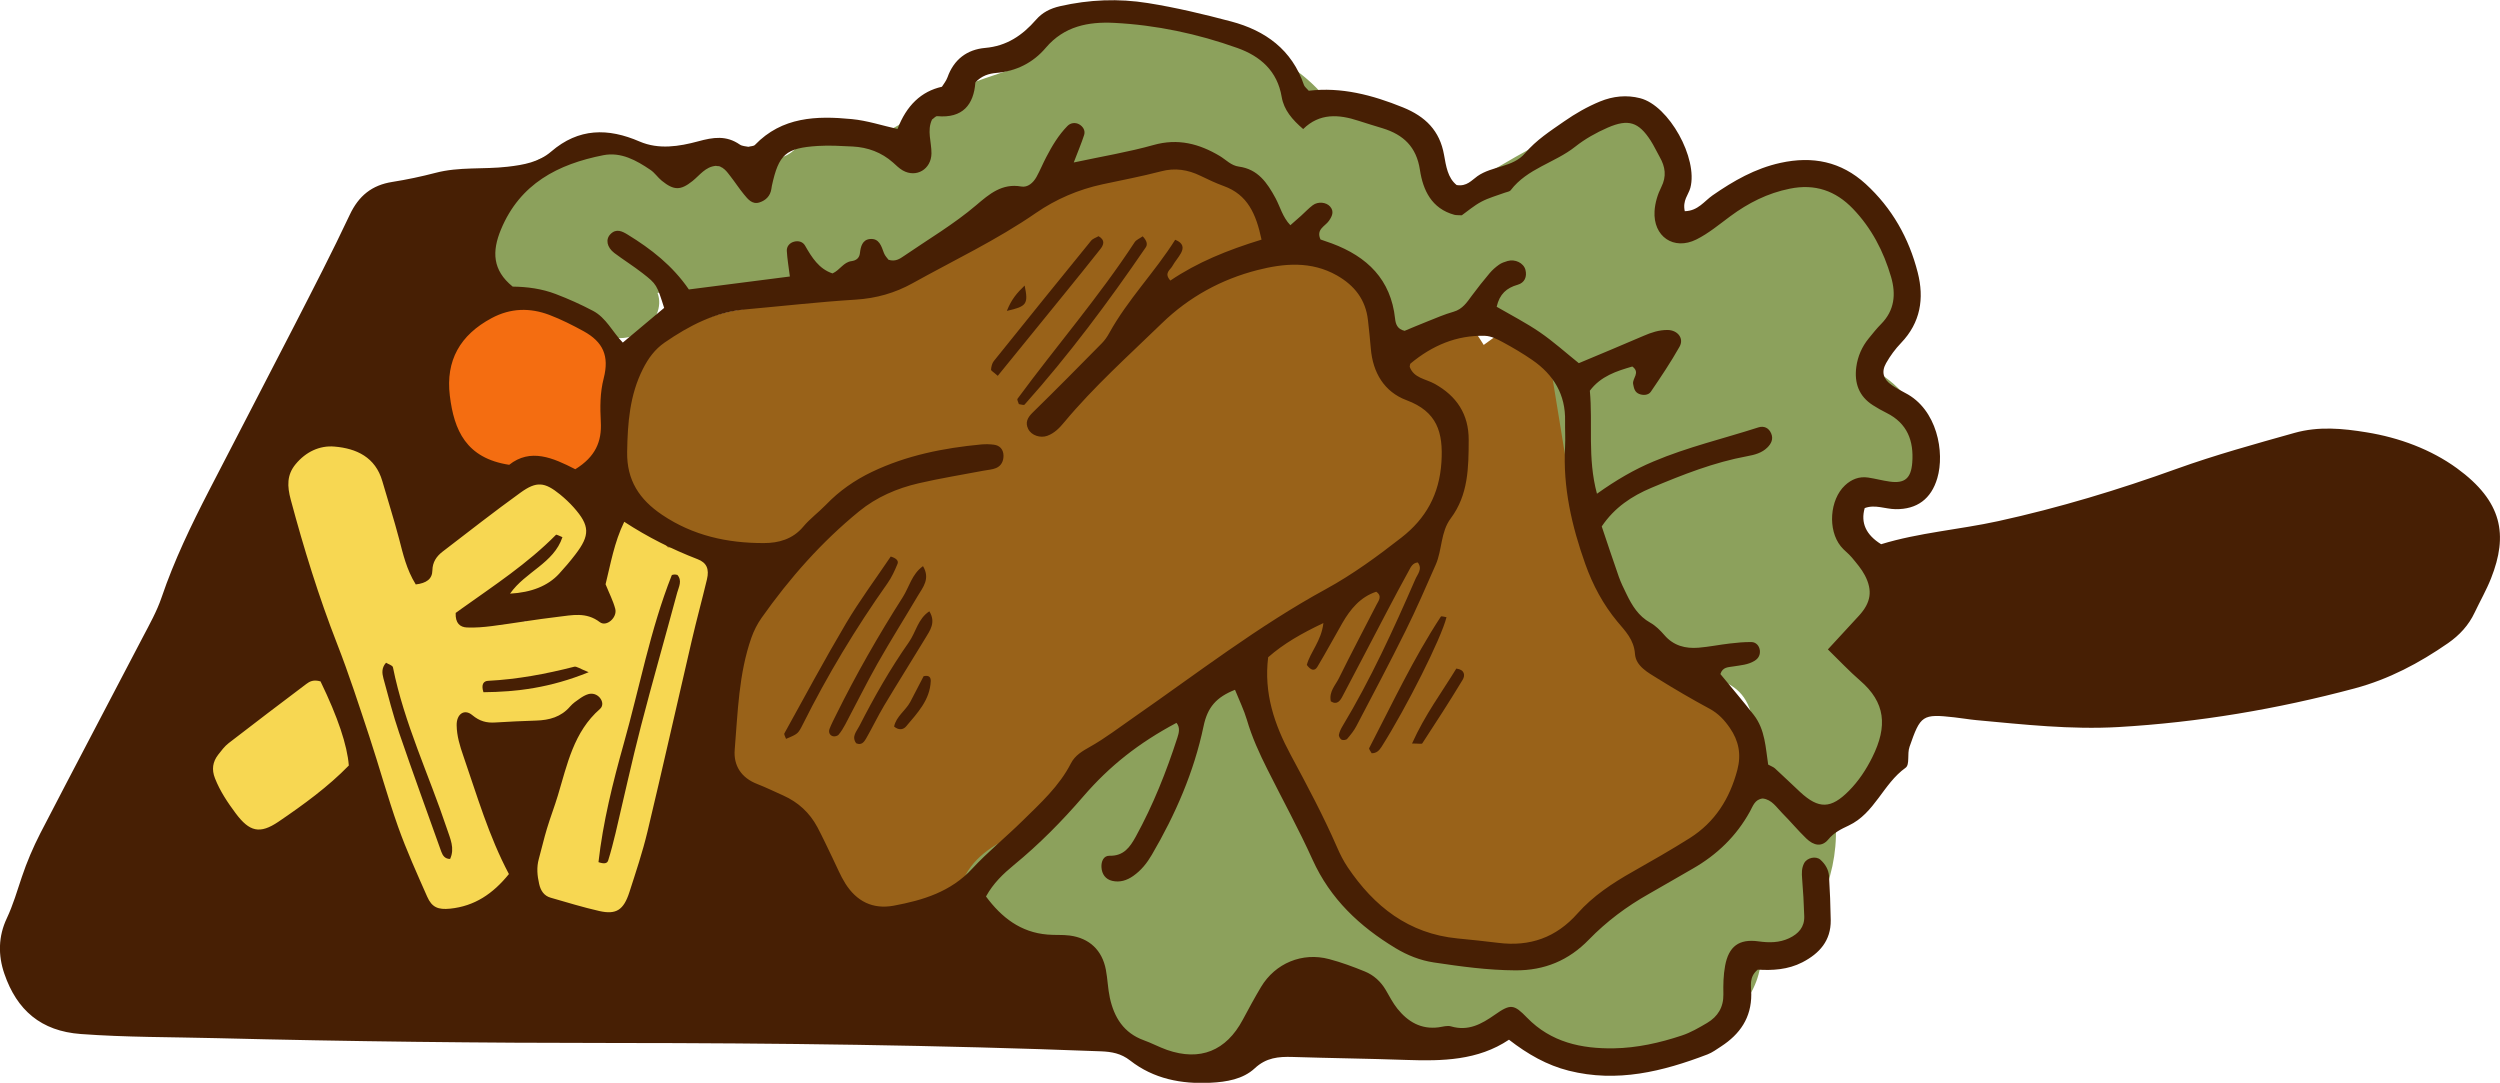<svg width="157" height="68" viewBox="0 0 157 68" fill="none" xmlns="http://www.w3.org/2000/svg">
<g clip-path="url(#clip0_127_4877)">
<path d="M102.793 57.874C98.001 60.066 92.234 60.728 87.978 58.326C86.851 58.831 85.26 58.532 84.715 57.029C83.163 52.73 80.973 48.754 78.268 45.077C76.189 46.37 74.2 47.801 72.323 49.376C71.804 50.248 71.308 51.093 70.82 51.84C66.453 58.487 57.888 63.411 51.701 55.96C51.106 55.244 50.525 54.466 49.966 53.643C48.124 53.491 46.345 53.066 45.245 51.339C43.699 48.915 44.83 45.873 45.621 43.395C45.693 43.185 45.764 42.975 45.836 42.76C45.715 40.891 45.97 39.052 46.712 37.348C43.14 36.655 39.966 34.566 38.759 30.764C36.917 24.941 40.833 20.396 46.439 19.448C49.64 18.902 52.425 18.576 55.295 16.89C58.098 15.244 60.615 13.137 63.574 11.759C65.371 10.923 67.289 10.306 69.243 10.14C69.363 9.161 70.065 8.271 71.375 8.239C76.149 8.127 80.713 10.131 83.776 13.812C84.066 14.161 84.263 14.591 84.348 15.034C84.379 15.051 84.41 15.069 84.442 15.087C86.65 16.156 88.774 16.903 90.638 18.572C91.657 19.484 92.484 20.526 93.177 21.662C93.391 21.506 93.602 21.354 93.812 21.201C94.54 20.678 95.966 20.839 96.521 21.55C99.561 25.433 99.932 29.941 100.522 34.674C100.607 35.349 100.732 36.114 100.906 36.91C100.938 36.928 100.964 36.941 100.996 36.959C105.162 39.491 109.422 42.644 110.021 47.859C110.598 52.9 106.995 55.955 102.793 57.874Z" fill="#996219"/>
<path d="M44.879 35.237C43.935 34.257 43.019 34.315 41.946 34.378C41.106 33.354 40.015 32.584 38.714 32.249C38.625 31.618 38.513 30.992 38.383 30.375C38.379 30.308 38.374 30.241 38.374 30.174C38.339 27.745 38.741 25.312 38.339 22.963C38.732 21.894 38.566 20.705 37.476 20.07C37.4 20.025 37.315 19.989 37.239 19.944C35.737 17.475 33.001 16.245 30.122 16.8C26.765 17.448 24.467 20.083 22.956 22.995C22.558 23.764 22.169 24.542 21.785 25.32C20.475 25.267 19.035 26.314 19.322 27.964C19.317 27.964 19.317 27.968 19.317 27.968C19.29 27.951 19.268 27.933 19.241 27.915C17.663 26.783 15.365 28.662 15.96 30.437C16.434 31.873 16.925 33.304 17.426 34.731C15.763 38.497 14.14 42.286 12.446 46.012C11.708 47.635 10.452 49.536 11.346 51.343C12.097 52.877 13.975 53.24 15.441 53.714C20.064 55.208 24.681 56.706 29.304 58.2C30.408 58.558 31.477 57.869 31.941 56.903C32.075 56.876 32.21 56.845 32.344 56.805C32.473 56.764 32.603 56.72 32.724 56.675C34.203 57.525 35.902 58.03 37.547 58.468C37.784 58.531 38.035 58.549 38.285 58.527C39.358 59.775 41.714 59.837 42.103 57.798L44.539 45.113C44.914 43.145 45.348 41.177 45.674 39.195C45.907 37.777 45.943 36.342 44.879 35.237ZM27.23 29.212C26.894 29.198 26.564 29.252 26.264 29.368C25.897 29.145 25.464 29.055 25.026 29.078C25.602 27.713 26.259 25.924 27.154 24.386C27.261 24.712 27.373 25.03 27.484 25.329C27.516 25.41 27.547 25.491 27.578 25.571C27.61 26.479 27.824 27.383 28.209 28.219C27.779 28.438 27.426 28.778 27.23 29.212ZM32.978 39.142C32.889 38.766 32.804 38.386 32.724 38.01C32.822 38.072 32.92 38.131 33.019 38.18C33.005 38.497 32.992 38.819 32.978 39.142Z" fill="#F7D752"/>
<path d="M120.964 30.057C120.83 30.979 119.685 31.744 118.809 31.699C118.049 31.659 117.298 31.56 116.569 31.39C115.653 32.835 118.174 34.816 118.411 36.391C118.545 37.281 118.358 38.18 117.942 38.927C119.126 41.038 119.484 43.556 118.818 45.958C118.304 47.832 116.945 49.845 115.166 50.735C115.443 52.301 115.277 54.018 114.75 55.579C114.714 56.948 114.446 58.254 113.516 59.148C112.747 59.891 111.889 60.173 111.022 60.159C110.879 60.226 110.74 60.294 110.588 60.347C110.485 61.51 109.953 62.651 109.059 63.532C108.652 64.189 108.053 64.695 107.329 65.053C104.835 66.283 101.437 66.426 98.715 66.412C97.709 66.403 97.056 65.853 96.752 65.138C92.13 65.29 86.895 65.156 83.654 61.622C83.484 61.439 83.328 61.246 83.167 61.054C83.055 61.049 82.943 61.036 82.823 61.014C80.856 60.633 80.257 63.505 79.166 64.646C78.079 65.777 76.533 66.502 74.963 66.573C71.892 66.716 69.197 64.587 68.562 61.577C68.535 61.407 68.513 61.233 68.49 61.063C67.941 61.058 67.306 60.973 67.131 60.942C65.893 60.714 64.744 60.088 64.029 59.019C63.886 58.809 63.77 58.581 63.68 58.352C62.133 59.471 59.456 57.485 60.475 55.262C61.221 53.638 62.652 52.945 64.172 52.184C65.799 51.366 66.944 50.172 68.106 48.789C70.542 45.896 73.023 43.292 77.015 43.006C77.753 42.953 78.607 43.462 78.947 44.115C81.204 48.472 83.176 53.258 85.938 57.319C88.196 60.638 92.268 60.839 96.082 60.709C96.31 60.464 96.605 60.262 96.971 60.119C97.602 59.882 98.196 59.596 98.764 59.269C100.436 57.444 102.251 55.789 104.24 54.3C105.362 53.464 106.529 52.717 107.727 51.992C108.621 51.451 110.213 50.789 110.213 49.586C110.213 49.55 110.217 49.514 110.221 49.478C110.141 49.255 110.101 49.009 110.114 48.745C110.19 47.385 110.351 45.788 109.864 44.478C109.35 43.087 108.268 42.787 106.989 42.304C104.481 41.365 102.555 39.938 101.088 37.67C99.318 34.933 98.786 31.627 98.268 28.47C97.959 26.591 97.651 24.708 97.347 22.829C97.226 22.7 97.114 22.552 97.016 22.382C95.469 19.712 92.031 19.059 89.519 20.754C88.616 21.362 86.913 21.018 86.461 19.949C85.871 18.544 85.187 16.805 84.092 15.65C83.636 15.901 83.104 15.982 82.541 15.767C81.325 15.306 80.364 14.747 79.483 13.776C79.242 13.508 79.076 13.213 78.974 12.918C78.795 12.797 78.62 12.645 78.455 12.444C78.053 11.947 77.798 11.468 77.659 11.008C76.859 10.748 76.144 10.203 75.715 9.491C73.841 9.026 71.713 9.554 69.827 10.136C66.939 11.026 64.114 12.117 61.347 13.32C58.544 15.252 55.66 17.301 52.567 18.446C48.781 19.851 44.985 17.695 41.293 18.397C41.959 20.172 39.366 22.239 37.488 20.687C36.268 19.685 35.021 19.426 33.514 19.269C32.486 19.166 31.418 18.942 30.698 18.128C29.03 16.25 30.072 13.526 31.502 11.853C34.118 8.794 38.239 8.615 41.239 10.623C42.723 9.782 44.645 10.118 46.313 10.883C46.702 10.596 47.14 10.355 47.614 10.18C48.168 9.979 48.928 10.015 49.442 9.733C50.077 9.389 50.417 8.709 51.051 8.337C52.24 7.631 53.635 7.778 54.829 8.369C54.95 8.431 55.07 8.498 55.187 8.575C55.665 8.288 56.148 8.011 56.635 7.743C57.225 7.421 57.802 7.385 58.302 7.537C58.347 7.34 58.41 7.148 58.517 6.973C58.924 6.325 59.527 5.949 60.18 5.614C61.271 5.05 62.482 4.723 63.645 4.312C63.716 4.146 63.797 3.985 63.899 3.82C64.986 2.076 67.453 1.141 69.376 0.805C72.474 0.26 75.518 1.105 77.86 2.943C78.088 2.934 78.321 2.957 78.544 3.024C80.525 3.619 82.121 4.759 83.399 6.329C83.462 6.334 83.52 6.329 83.582 6.334C87.078 6.665 90.024 8.95 91.258 12.189C94.687 10.122 98.259 7.805 102.103 6.978C103.172 6.75 104.66 7.3 104.853 8.543C105.188 10.713 105.21 12.779 104.875 14.904C106.158 14.022 107.535 13.284 108.983 12.725C109.403 12.385 109.864 12.095 110.347 11.876C112.573 10.851 115.17 11.169 117.057 12.743C120.526 15.642 120.114 20.114 117.727 23.272C118.009 23.429 118.282 23.603 118.532 23.796C120.53 25.307 121.321 27.624 120.964 30.057Z" fill="#8CA15C"/>
<path d="M38.217 21.944C37.743 20.861 36.916 20.221 35.919 19.814C35.588 19.573 35.173 19.416 34.667 19.39C34.489 19.381 34.314 19.372 34.136 19.363C34.069 19.363 34.01 19.372 33.948 19.372C32.316 19.309 30.439 19.112 28.954 19.613C28.583 19.738 28.266 19.917 27.989 20.132C25.347 21.259 25.168 25.911 26.326 28.156C27.229 29.905 29.026 30.822 30.966 30.464C31.896 30.294 32.616 29.927 33.224 29.333C33.268 29.333 33.309 29.324 33.353 29.324C33.867 29.301 34.292 29.136 34.623 28.885C34.726 28.975 34.842 29.06 34.962 29.145C35.401 29.543 35.968 29.753 36.67 29.659C37.712 29.516 38.669 28.577 38.61 27.463C38.512 25.687 38.95 23.616 38.217 21.939V21.944Z" fill="#F46D11"/>
<path d="M105.815 13.262C106.628 13.244 107.026 12.636 107.549 12.269C108.864 11.357 110.223 10.578 111.81 10.229C113.826 9.787 115.618 10.14 117.161 11.549C118.819 13.065 119.883 14.953 120.433 17.113C120.849 18.746 120.612 20.258 119.387 21.537C119.025 21.913 118.707 22.346 118.448 22.803C118.131 23.362 118.274 23.818 118.792 24.176C119.065 24.364 119.356 24.525 119.646 24.677C121.658 25.705 122.141 28.412 121.662 30.031C121.278 31.337 120.384 31.994 119.038 31.976C118.39 31.967 117.746 31.663 117.103 31.909C116.84 32.834 117.185 33.59 118.135 34.177C120.514 33.448 123.03 33.264 125.485 32.728C129.302 31.891 133.031 30.764 136.701 29.44C139.128 28.568 141.614 27.884 144.095 27.186C145.61 26.761 147.121 26.904 148.619 27.15C150.666 27.481 152.66 28.219 154.292 29.404C157.162 31.493 157.515 33.596 156.438 36.319C156.147 37.057 155.749 37.751 155.409 38.466C155.034 39.267 154.457 39.889 153.737 40.39C151.931 41.642 150.018 42.657 147.877 43.23C143.008 44.532 138.064 45.368 133.031 45.659C130.044 45.829 127.085 45.498 124.121 45.225C123.661 45.184 123.205 45.099 122.744 45.05C120.719 44.822 120.607 44.916 119.919 46.898C119.758 47.354 119.95 48.016 119.669 48.217C118.26 49.223 117.733 51.075 116.097 51.844C115.627 52.064 115.176 52.283 114.809 52.726C114.416 53.195 113.915 53.124 113.428 52.65C112.905 52.144 112.44 51.581 111.926 51.066C111.559 50.699 111.278 50.212 110.697 50.145C110.2 50.199 110.084 50.623 109.901 50.954C109.047 52.507 107.827 53.683 106.298 54.555C105.377 55.078 104.469 55.62 103.548 56.138C102.158 56.921 100.893 57.865 99.78 59.01C98.524 60.307 96.999 60.951 95.166 60.938C93.436 60.929 91.738 60.696 90.039 60.441C89.189 60.312 88.385 59.994 87.638 59.542C85.381 58.178 83.543 56.452 82.43 53.991C81.559 52.068 80.539 50.207 79.592 48.315C79.086 47.309 78.621 46.289 78.304 45.202C78.121 44.585 77.83 43.995 77.558 43.319C76.395 43.78 75.832 44.402 75.582 45.614C74.983 48.472 73.816 51.151 72.336 53.678C72.037 54.193 71.67 54.658 71.165 55.011C70.763 55.293 70.329 55.427 69.855 55.32C69.421 55.221 69.194 54.891 69.171 54.457C69.153 54.099 69.301 53.732 69.681 53.741C70.57 53.763 70.959 53.204 71.326 52.542C72.412 50.565 73.244 48.477 73.937 46.334C74.035 46.03 74.129 45.694 73.883 45.395C71.496 46.665 69.672 48.114 68.04 50.006C66.699 51.563 65.26 53.021 63.668 54.327C63.002 54.877 62.385 55.459 61.92 56.299C62.899 57.619 64.093 58.554 65.791 58.692C66.252 58.733 66.721 58.692 67.177 58.751C68.42 58.916 69.216 59.676 69.448 60.897C69.56 61.483 69.573 62.083 69.699 62.664C69.967 63.894 70.57 64.869 71.826 65.326C72.323 65.504 72.792 65.759 73.288 65.934C75.363 66.658 77.003 65.996 78.045 64.042C78.416 63.349 78.791 62.655 79.194 61.98C80.088 60.49 81.782 59.784 83.467 60.231C84.232 60.432 84.978 60.71 85.712 61.009C86.27 61.237 86.713 61.64 87.026 62.172C87.258 62.57 87.473 62.991 87.759 63.349C88.416 64.167 89.243 64.659 90.343 64.516C90.607 64.48 90.893 64.386 91.13 64.458C92.207 64.771 93.03 64.319 93.879 63.724C94.867 63.031 95.073 63.058 95.9 63.912C97.406 65.46 99.319 65.867 101.344 65.835C102.797 65.813 104.232 65.491 105.618 65.03C106.177 64.847 106.7 64.538 107.21 64.239C107.88 63.84 108.242 63.255 108.229 62.436C108.215 61.841 108.229 61.237 108.336 60.656C108.56 59.439 109.203 58.947 110.428 59.117C111.112 59.211 111.738 59.211 112.36 58.92C112.945 58.643 113.33 58.218 113.307 57.543C113.285 56.751 113.236 55.959 113.173 55.172C113.146 54.837 113.137 54.524 113.298 54.211C113.477 53.866 114.036 53.736 114.322 53.991C114.63 54.269 114.836 54.613 114.863 55.02C114.917 55.942 114.957 56.867 114.97 57.793C114.984 59.072 114.268 59.873 113.191 60.432C112.279 60.902 111.296 60.951 110.384 60.893C109.811 61.371 109.981 61.94 109.981 62.441C109.986 63.917 109.27 64.945 108.086 65.715C107.809 65.894 107.536 66.099 107.232 66.216C104.416 67.293 101.555 68.005 98.519 67.24C97.151 66.895 95.949 66.211 94.764 65.294C92.802 66.605 90.571 66.641 88.313 66.564C85.935 66.48 83.552 66.453 81.17 66.377C80.293 66.35 79.52 66.417 78.8 67.088C78.058 67.777 77.026 67.947 76.02 67.996C74.187 68.09 72.443 67.75 70.973 66.6C70.4 66.153 69.815 66.05 69.14 66.023C58.956 65.63 48.773 65.504 38.585 65.5C30.252 65.5 21.919 65.406 13.586 65.196C10.748 65.124 7.909 65.147 5.07 64.936C2.576 64.753 1.056 63.438 0.274 61.152C-0.129 59.985 -0.106 58.795 0.426 57.672C0.823 56.827 1.078 55.946 1.373 55.069C1.686 54.135 2.08 53.213 2.531 52.332C4.659 48.221 6.823 44.129 8.964 40.023C9.393 39.204 9.854 38.386 10.149 37.514C10.94 35.188 12.004 32.987 13.126 30.809C14.914 27.338 16.724 23.881 18.504 20.41C19.68 18.115 20.869 15.82 21.964 13.49C22.527 12.296 23.354 11.625 24.642 11.424C25.549 11.281 26.457 11.088 27.346 10.856C28.835 10.462 30.368 10.646 31.875 10.471C32.894 10.355 33.846 10.18 34.615 9.518C36.341 8.033 38.187 8.029 40.167 8.888C41.374 9.407 42.653 9.196 43.833 8.879C44.794 8.615 45.612 8.49 46.462 9.08C46.614 9.183 46.837 9.183 46.998 9.219C47.163 9.174 47.329 9.183 47.409 9.102C49.112 7.331 51.281 7.264 53.493 7.479C54.464 7.573 55.407 7.886 56.364 8.1C56.927 6.621 57.857 5.737 59.153 5.448C59.247 5.296 59.417 5.09 59.502 4.858C59.9 3.731 60.736 3.109 61.862 3.01C63.225 2.894 64.209 2.219 65.063 1.239C65.461 0.783 65.948 0.533 66.569 0.389C68.407 -0.031 70.253 -0.103 72.09 0.193C73.847 0.474 75.591 0.89 77.312 1.347C79.471 1.919 81.134 3.122 81.889 5.341C81.93 5.453 82.05 5.538 82.189 5.699C84.227 5.453 86.177 5.962 88.108 6.745C89.516 7.318 90.419 8.203 90.687 9.733C90.812 10.426 90.915 11.173 91.478 11.621C92.113 11.728 92.422 11.316 92.784 11.062C93.709 10.413 95.005 10.525 95.779 9.617C96.476 8.794 97.361 8.226 98.229 7.622C98.935 7.13 99.677 6.705 100.477 6.374C101.304 6.034 102.158 5.949 103.003 6.168C104.818 6.633 106.642 9.952 106.155 11.795C106.038 12.233 105.649 12.582 105.806 13.271L105.815 13.262ZM79.225 15.051C78.881 13.428 78.349 12.224 76.851 11.683C76.355 11.504 75.877 11.276 75.398 11.044C74.598 10.655 73.793 10.525 72.904 10.762C71.692 11.079 70.454 11.312 69.229 11.576C67.723 11.902 66.314 12.506 65.063 13.369C62.604 15.069 59.913 16.339 57.316 17.784C56.207 18.401 55.027 18.737 53.735 18.817C51.428 18.96 49.126 19.224 46.819 19.43C44.91 19.6 43.283 20.45 41.741 21.51C41.124 21.935 40.708 22.507 40.373 23.174C39.541 24.82 39.416 26.573 39.385 28.376C39.354 30.165 40.158 31.372 41.58 32.33C43.52 33.64 45.688 34.11 47.968 34.105C48.889 34.105 49.779 33.868 50.44 33.081C50.86 32.576 51.406 32.178 51.866 31.703C52.702 30.831 53.672 30.156 54.754 29.637C56.931 28.595 59.256 28.134 61.634 27.91C61.893 27.888 62.166 27.893 62.425 27.928C62.796 27.978 63.007 28.228 63.02 28.595C63.029 28.944 62.886 29.257 62.55 29.395C62.313 29.494 62.041 29.507 61.782 29.556C60.418 29.816 59.05 30.035 57.7 30.348C56.337 30.661 55.045 31.22 53.958 32.106C51.589 34.038 49.582 36.315 47.821 38.811C47.557 39.187 47.342 39.611 47.19 40.041C46.39 42.317 46.336 44.71 46.14 47.077C46.055 48.078 46.555 48.852 47.557 49.237C48.111 49.452 48.643 49.715 49.188 49.957C50.127 50.377 50.847 51.039 51.33 51.943C51.67 52.583 51.974 53.245 52.291 53.898C52.555 54.43 52.774 54.989 53.091 55.49C53.793 56.599 54.803 57.122 56.131 56.876C57.968 56.532 59.707 56.009 61.053 54.555C62.041 53.49 63.176 52.569 64.213 51.549C65.34 50.44 66.52 49.376 67.258 47.931C67.513 47.434 67.978 47.166 68.438 46.907C69.421 46.356 70.307 45.667 71.232 45.028C75.193 42.277 79.015 39.316 83.266 36.995C84.952 36.073 86.503 34.937 88.014 33.757C89.547 32.562 90.392 31.046 90.522 29.024C90.642 27.146 90.249 25.849 88.331 25.133C86.932 24.61 86.212 23.402 86.087 21.886C86.038 21.291 85.975 20.7 85.908 20.11C85.765 18.822 85.072 17.932 83.959 17.297C82.341 16.38 80.633 16.536 78.966 16.961C76.695 17.543 74.665 18.652 72.966 20.302C70.879 22.328 68.706 24.27 66.838 26.511C66.543 26.868 66.225 27.204 65.769 27.369C65.34 27.526 64.777 27.351 64.571 26.94C64.37 26.533 64.526 26.224 64.853 25.907C66.315 24.475 67.754 23.022 69.189 21.564C69.372 21.38 69.529 21.157 69.654 20.928C70.825 18.804 72.537 17.073 73.802 15.056C74.326 15.266 74.343 15.57 74.165 15.897C74.008 16.183 73.776 16.433 73.619 16.72C73.49 16.957 73.078 17.149 73.499 17.619C75.193 16.474 77.075 15.709 79.216 15.051H79.225ZM100.303 30.997C101.492 30.151 102.623 29.489 103.839 28.98C105.976 28.076 108.229 27.548 110.424 26.841C110.773 26.73 111.077 26.864 111.229 27.217C111.381 27.571 111.233 27.866 110.987 28.107C110.643 28.447 110.191 28.564 109.731 28.648C107.634 29.033 105.672 29.811 103.718 30.63C102.484 31.149 101.394 31.864 100.589 33.059C100.942 34.105 101.291 35.17 101.662 36.221C101.792 36.592 101.97 36.95 102.145 37.308C102.493 38.028 102.896 38.694 103.638 39.106C103.973 39.294 104.268 39.589 104.523 39.884C105.1 40.555 105.846 40.743 106.669 40.676C107.326 40.622 107.974 40.488 108.631 40.412C109.087 40.358 109.548 40.314 110.004 40.322C110.285 40.331 110.482 40.56 110.518 40.837C110.549 41.105 110.451 41.338 110.187 41.499C109.776 41.754 109.311 41.776 108.855 41.852C108.542 41.906 108.18 41.879 108.041 42.331C108.73 43.172 109.454 44.022 110.138 44.898C110.857 45.824 110.88 46.978 111.041 48.016C111.237 48.123 111.372 48.168 111.465 48.253C112.002 48.745 112.52 49.246 113.052 49.742C114.219 50.82 114.984 50.802 116.11 49.666C116.723 49.049 117.196 48.329 117.581 47.555C118.551 45.6 118.408 44.115 116.812 42.738C116.128 42.147 115.507 41.481 114.791 40.783C115.507 40.005 116.133 39.334 116.749 38.659C117.492 37.845 117.617 37.093 117.112 36.127C116.901 35.724 116.589 35.367 116.298 35.013C116.088 34.758 115.806 34.566 115.601 34.307C114.769 33.273 114.908 31.377 115.864 30.482C116.271 30.102 116.754 29.905 117.317 29.99C117.773 30.058 118.225 30.183 118.681 30.245C119.619 30.375 120.013 30.035 120.089 29.06C120.196 27.687 119.78 26.582 118.479 25.933C118.184 25.786 117.894 25.625 117.617 25.446C116.732 24.882 116.445 24.046 116.575 23.049C116.665 22.382 116.928 21.774 117.357 21.25C117.608 20.942 117.854 20.629 118.135 20.347C118.98 19.493 119.074 18.473 118.761 17.395C118.292 15.785 117.532 14.322 116.361 13.105C115.274 11.978 113.987 11.527 112.4 11.849C111.001 12.13 109.789 12.748 108.658 13.584C107.97 14.094 107.295 14.658 106.535 15.038C105.109 15.749 103.808 14.85 103.906 13.258C103.937 12.743 104.098 12.207 104.331 11.746C104.67 11.07 104.581 10.476 104.232 9.863C104.036 9.518 103.87 9.152 103.656 8.821C102.909 7.671 102.27 7.447 100.965 8.015C100.245 8.329 99.534 8.727 98.921 9.214C97.638 10.229 95.913 10.578 94.871 11.947C94.804 12.037 94.634 12.05 94.509 12.099C94.013 12.283 93.495 12.421 93.03 12.667C92.574 12.909 92.176 13.253 91.8 13.521C91.595 13.508 91.46 13.521 91.335 13.49C89.905 13.101 89.364 11.943 89.172 10.672C88.953 9.219 88.135 8.458 86.829 8.056C86.324 7.899 85.819 7.752 85.318 7.586C84.071 7.175 82.864 7.094 81.84 8.105C81.147 7.51 80.629 6.902 80.49 6.088C80.218 4.455 79.149 3.529 77.71 3.015C75.206 2.12 72.613 1.57 69.962 1.436C68.353 1.355 66.829 1.642 65.675 3.001C64.884 3.936 63.825 4.473 62.568 4.58C62.112 4.621 61.656 4.746 61.254 5.175C61.151 6.575 60.458 7.439 58.858 7.295C58.76 7.286 58.652 7.425 58.532 7.506C58.201 8.203 58.505 8.923 58.496 9.639C58.482 10.628 57.544 11.187 56.694 10.704C56.466 10.574 56.279 10.382 56.082 10.207C55.358 9.568 54.499 9.25 53.547 9.201C52.823 9.165 52.09 9.12 51.366 9.165C49.336 9.295 48.907 9.688 48.473 11.67C48.46 11.732 48.455 11.8 48.442 11.867C48.375 12.309 48.089 12.587 47.695 12.712C47.235 12.86 46.967 12.506 46.716 12.202C46.421 11.844 46.171 11.455 45.885 11.088C45.644 10.78 45.424 10.426 44.942 10.417C44.302 10.476 43.949 10.999 43.493 11.366C42.738 11.97 42.322 11.965 41.562 11.352C41.307 11.146 41.119 10.851 40.847 10.668C39.957 10.064 38.996 9.532 37.892 9.746C35.044 10.306 32.657 11.531 31.459 14.416C30.891 15.785 30.922 16.97 32.197 17.999C33.108 18.008 34.029 18.133 34.897 18.464C35.697 18.768 36.484 19.122 37.239 19.52C38.066 19.953 38.468 20.852 39.112 21.514C40.042 20.736 40.887 20.025 41.709 19.336C41.249 17.891 41.245 17.851 40.355 17.158C39.783 16.711 39.161 16.326 38.58 15.888C38.106 15.525 38.017 15.024 38.339 14.702C38.701 14.336 39.068 14.519 39.412 14.729C40.887 15.633 42.233 16.679 43.261 18.178C45.38 17.905 47.463 17.637 49.604 17.364C49.528 16.764 49.439 16.259 49.412 15.753C49.399 15.476 49.586 15.252 49.868 15.177C50.141 15.105 50.413 15.177 50.556 15.422C50.986 16.174 51.433 16.89 52.282 17.171C52.756 16.957 52.97 16.46 53.48 16.398C53.748 16.362 53.967 16.223 54.003 15.901C54.048 15.49 54.155 15.06 54.629 15.011C55.219 14.953 55.349 15.458 55.514 15.897C55.577 16.067 55.724 16.21 55.796 16.312C56.229 16.451 56.507 16.254 56.775 16.071C58.299 15.024 59.9 14.085 61.317 12.877C62.121 12.193 62.926 11.495 64.138 11.714C64.544 11.786 64.888 11.477 65.09 11.115C65.313 10.713 65.487 10.283 65.702 9.872C66.069 9.165 66.475 8.485 67.034 7.913C67.235 7.707 67.531 7.676 67.767 7.805C68 7.935 68.174 8.185 68.085 8.472C67.915 9 67.696 9.509 67.432 10.203C69.234 9.818 70.861 9.55 72.439 9.107C73.977 8.673 75.309 9.026 76.601 9.796C76.994 10.033 77.316 10.399 77.799 10.462C79.001 10.623 79.578 11.477 80.101 12.439C80.396 12.985 80.544 13.633 81.035 14.143C81.322 13.893 81.518 13.723 81.711 13.548C81.956 13.329 82.18 13.083 82.444 12.886C82.775 12.64 83.289 12.694 83.53 12.971C83.803 13.284 83.651 13.589 83.459 13.866C83.217 14.215 82.636 14.394 82.927 15.038C83.146 15.114 83.396 15.199 83.642 15.288C85.859 16.116 87.348 17.547 87.612 20.016C87.647 20.338 87.741 20.669 88.21 20.776C88.64 20.598 89.123 20.392 89.61 20.199C90.164 19.98 90.709 19.739 91.282 19.578C91.849 19.417 92.127 18.983 92.439 18.558C92.793 18.079 93.164 17.614 93.548 17.158C93.718 16.957 93.919 16.778 94.134 16.626C94.29 16.514 94.483 16.447 94.67 16.393C95.144 16.254 95.68 16.509 95.797 16.943C95.909 17.381 95.748 17.757 95.309 17.883C94.621 18.079 94.174 18.459 93.991 19.265C94.907 19.797 95.841 20.275 96.704 20.866C97.563 21.456 98.345 22.163 99.15 22.807C100.531 22.226 101.868 21.675 103.2 21.098C103.691 20.884 104.183 20.718 104.724 20.723C105.35 20.727 105.775 21.246 105.475 21.774C104.925 22.749 104.299 23.679 103.669 24.605C103.526 24.815 103.2 24.847 102.936 24.739C102.663 24.628 102.61 24.39 102.56 24.113C102.498 23.755 103.034 23.402 102.511 23.017C101.528 23.303 100.531 23.617 99.842 24.538C100.039 26.627 99.681 28.747 100.289 31.006L100.303 30.997ZM88.528 23.031C88.783 23.746 89.529 23.791 90.088 24.1C91.478 24.869 92.238 26.01 92.234 27.624C92.229 29.351 92.216 31.073 91.107 32.553C90.464 33.412 90.575 34.526 90.164 35.461C89.552 36.852 88.948 38.252 88.273 39.611C87.276 41.624 86.221 43.61 85.18 45.6C85.028 45.891 84.817 46.151 84.603 46.401C84.54 46.473 84.344 46.499 84.254 46.455C84.165 46.41 84.067 46.24 84.084 46.146C84.116 45.963 84.205 45.779 84.303 45.614C86.078 42.662 87.509 39.535 88.881 36.382C89.024 36.051 89.35 35.729 89.037 35.322C88.711 35.349 88.599 35.613 88.479 35.832C88 36.7 87.535 37.576 87.075 38.453C86.154 40.206 85.242 41.968 84.312 43.722C84.169 43.995 83.973 44.299 83.575 44.044C83.445 43.431 83.87 43.033 84.089 42.581C84.849 41.038 85.653 39.522 86.436 37.992C86.57 37.728 86.829 37.438 86.427 37.16C85.421 37.496 84.804 38.256 84.299 39.128C83.771 40.045 83.271 40.976 82.73 41.879C82.555 42.17 82.31 42.094 82.068 41.758C82.278 40.953 82.98 40.26 83.11 39.128C81.733 39.781 80.62 40.416 79.641 41.275C79.359 43.525 80.034 45.507 81.049 47.394C82.082 49.317 83.11 51.236 83.981 53.24C84.165 53.665 84.379 54.081 84.634 54.461C86.297 56.93 88.461 58.634 91.532 58.934C92.386 59.019 93.244 59.104 94.094 59.211C96.078 59.462 97.732 58.876 99.069 57.364C100.044 56.264 101.26 55.463 102.534 54.743C103.741 54.059 104.948 53.37 106.119 52.632C107.701 51.63 108.627 50.158 109.105 48.351C109.364 47.367 109.19 46.522 108.64 45.721C108.305 45.229 107.911 44.804 107.362 44.509C106.257 43.914 105.171 43.279 104.107 42.617C103.495 42.237 102.73 41.834 102.677 41.069C102.614 40.166 102.069 39.634 101.572 39.039C100.674 37.956 100.026 36.74 99.556 35.42C98.707 33.032 98.144 30.599 98.287 28.04C98.314 27.512 98.278 26.98 98.287 26.452C98.327 24.78 97.567 23.532 96.23 22.61C95.636 22.199 95.005 21.828 94.366 21.483C94.026 21.3 93.638 21.103 93.262 21.09C91.478 21.036 89.941 21.702 88.582 22.829C88.541 22.861 88.55 22.95 88.528 23.04V23.031ZM26.108 36.7C25.527 35.76 25.312 34.794 25.062 33.837C24.744 32.625 24.36 31.426 24.011 30.218C23.578 28.711 22.384 28.161 21.007 28.045C20.068 27.964 19.201 28.38 18.566 29.149C18.003 29.829 18.034 30.536 18.258 31.377C19.08 34.445 20.015 37.473 21.173 40.439C21.919 42.349 22.549 44.303 23.193 46.249C23.815 48.132 24.338 50.051 24.999 51.92C25.531 53.414 26.188 54.864 26.828 56.313C27.123 56.984 27.516 57.14 28.267 57.064C29.8 56.908 30.954 56.134 31.96 54.891C30.695 52.507 29.961 49.966 29.099 47.475C28.88 46.844 28.687 46.218 28.678 45.547C28.665 44.849 29.157 44.487 29.662 44.912C30.118 45.292 30.552 45.408 31.101 45.372C31.96 45.319 32.818 45.278 33.676 45.252C34.499 45.225 35.236 45.028 35.804 44.366C35.974 44.169 36.202 44.013 36.417 43.865C36.578 43.753 36.756 43.646 36.944 43.592C37.212 43.516 37.48 43.601 37.664 43.811C37.852 44.031 37.896 44.33 37.677 44.523C36.028 45.963 35.625 47.998 35.035 49.953C34.825 50.65 34.561 51.33 34.351 52.028C34.159 52.658 34.016 53.303 33.837 53.942C33.69 54.47 33.739 54.989 33.859 55.512C33.953 55.928 34.159 56.255 34.579 56.375C35.594 56.666 36.609 56.979 37.637 57.212C38.701 57.453 39.166 57.149 39.528 56.022C39.935 54.761 40.355 53.504 40.663 52.22C41.616 48.23 42.51 44.232 43.44 40.238C43.739 38.949 44.088 37.675 44.396 36.386C44.553 35.729 44.378 35.335 43.806 35.116C42.21 34.499 40.69 33.739 39.202 32.768C38.567 34.07 38.343 35.438 38.03 36.691C38.258 37.259 38.504 37.728 38.638 38.234C38.781 38.775 38.089 39.392 37.668 39.07C36.81 38.413 35.92 38.636 35.026 38.739C33.649 38.9 32.282 39.137 30.905 39.316C30.382 39.383 29.85 39.428 29.327 39.406C28.893 39.388 28.589 39.142 28.616 38.493C28.687 38.444 28.844 38.328 29 38.216C31.039 36.762 33.14 35.385 34.914 33.587C34.95 33.551 35.138 33.663 35.321 33.734C34.776 35.376 32.992 35.903 32.031 37.281C33.384 37.206 34.409 36.792 35.107 36.038C35.464 35.648 35.809 35.246 36.13 34.825C37.065 33.609 37.047 33.014 36.032 31.869C35.768 31.574 35.478 31.301 35.169 31.05C34.208 30.272 33.703 30.205 32.693 30.934C31.03 32.133 29.416 33.399 27.789 34.647C27.413 34.937 27.163 35.3 27.154 35.818C27.145 36.364 26.783 36.623 26.103 36.704L26.108 36.7ZM36.13 29.467C37.387 28.689 37.798 27.741 37.731 26.502C37.682 25.585 37.677 24.668 37.914 23.751C38.272 22.351 37.874 21.474 36.649 20.799C35.956 20.419 35.245 20.061 34.508 19.779C33.283 19.314 32.067 19.341 30.878 19.976C28.893 21.036 27.981 22.642 28.249 24.847C28.513 27.02 29.268 28.774 31.977 29.19C33.314 28.13 34.722 28.747 36.126 29.467H36.13ZM20.127 42.791C19.68 42.662 19.438 42.8 19.237 42.953C17.605 44.183 15.978 45.417 14.364 46.665C14.109 46.862 13.904 47.135 13.703 47.394C13.354 47.846 13.282 48.324 13.501 48.879C13.819 49.689 14.297 50.4 14.807 51.084C15.669 52.234 16.313 52.399 17.489 51.603C19.063 50.534 20.609 49.407 21.906 48.074C21.807 46.798 21.216 45.038 20.131 42.796L20.127 42.791Z" fill="#471F04"/>
<path d="M71.763 14.841C72.054 15.149 72.063 15.369 71.956 15.53C69.604 18.969 67.119 22.302 64.343 25.41C64.293 25.464 64.11 25.392 63.985 25.379C63.954 25.262 63.855 25.101 63.9 25.043C66.323 21.747 69.014 18.643 71.258 15.208C71.357 15.06 71.558 14.984 71.763 14.841Z" fill="#471F04"/>
<path d="M55.94 34.951C56.284 35.054 56.445 35.215 56.364 35.411C56.19 35.836 55.993 36.266 55.73 36.637C53.74 39.45 51.965 42.393 50.423 45.48C50.115 46.097 50.097 46.088 49.364 46.401C49.328 46.285 49.221 46.128 49.261 46.052C50.539 43.74 51.791 41.409 53.137 39.137C53.977 37.719 54.969 36.386 55.935 34.955L55.94 34.951Z" fill="#471F04"/>
<path d="M57.968 35.559C58.433 36.35 57.959 36.883 57.633 37.428C56.797 38.846 55.921 40.233 55.111 41.664C54.401 42.921 53.761 44.222 53.082 45.497C52.961 45.725 52.823 45.953 52.657 46.146C52.59 46.222 52.407 46.267 52.304 46.235C52.09 46.173 52.022 45.967 52.094 45.775C52.21 45.47 52.367 45.18 52.51 44.885C53.766 42.348 55.17 39.893 56.69 37.509C57.096 36.874 57.262 36.051 57.964 35.554L57.968 35.559Z" fill="#471F04"/>
<path d="M62.659 23.603C62.404 23.371 62.234 23.286 62.238 23.214C62.252 23.026 62.301 22.811 62.413 22.673C64.438 20.146 66.476 17.632 68.519 15.118C68.631 14.98 68.841 14.921 68.989 14.832C69.431 15.087 69.306 15.387 69.096 15.651C68.358 16.585 67.612 17.507 66.861 18.433C65.488 20.123 64.112 21.814 62.659 23.603Z" fill="#471F04"/>
<path d="M53.763 46.669C53.463 46.253 53.798 45.927 53.964 45.6C54.894 43.78 55.904 42 57.08 40.327C57.518 39.701 57.647 38.855 58.363 38.39C58.787 39.083 58.412 39.584 58.108 40.085C57.254 41.494 56.373 42.89 55.528 44.303C55.122 44.983 54.782 45.699 54.389 46.383C54.268 46.593 54.098 46.83 53.763 46.674V46.669Z" fill="#471F04"/>
<path d="M56.148 45.632C56.278 44.988 56.877 44.621 57.168 44.075C57.463 43.516 57.749 42.957 58.004 42.465C58.406 42.371 58.455 42.604 58.451 42.774C58.401 43.968 57.61 44.777 56.904 45.618C56.752 45.802 56.466 45.896 56.148 45.627V45.632Z" fill="#471F04"/>
<path d="M63.23 19.524C63.521 18.79 63.879 18.383 64.348 17.932C64.59 19.095 64.482 19.242 63.23 19.524Z" fill="#471F04"/>
<path d="M86.142 47.304C86.088 47.197 85.954 47.045 85.985 46.982C87.429 44.2 88.761 41.351 90.487 38.721C90.518 38.676 90.719 38.743 90.84 38.761C90.523 40.063 88.332 44.424 86.758 46.906C86.606 47.144 86.437 47.304 86.146 47.304H86.142Z" fill="#471F04"/>
<path d="M88.676 46.692C89.486 44.885 90.545 43.48 91.457 41.986C91.989 42.053 92.02 42.416 91.855 42.689C91.041 44.039 90.183 45.363 89.32 46.683C89.284 46.736 89.092 46.692 88.672 46.692H88.676Z" fill="#471F04"/>
<path d="M42.537 36.1C42.859 36.471 42.627 36.856 42.528 37.218C41.777 40.014 40.977 42.796 40.253 45.596C39.676 47.823 39.189 50.078 38.657 52.319C38.518 52.895 38.371 53.468 38.196 54.032C38.129 54.242 37.924 54.26 37.584 54.143C37.866 51.639 38.483 49.152 39.166 46.723C40.163 43.19 40.83 39.558 42.184 36.131C42.197 36.096 42.3 36.082 42.367 36.078C42.421 36.073 42.479 36.096 42.537 36.105V36.1Z" fill="#471F04"/>
<path d="M24.244 41.62C24.382 41.709 24.65 41.781 24.677 41.906C25.384 45.426 26.939 48.66 28.066 52.041C28.271 52.663 28.575 53.271 28.267 53.942C27.95 53.942 27.806 53.741 27.713 53.486C26.827 50.999 25.92 48.517 25.066 46.021C24.682 44.898 24.391 43.744 24.078 42.599C23.993 42.282 23.953 41.946 24.239 41.624L24.244 41.62Z" fill="#471F04"/>
<path d="M36.971 42.214C34.544 43.198 32.456 43.453 30.36 43.471C30.199 42.97 30.378 42.769 30.65 42.756C32.488 42.662 34.285 42.326 36.064 41.87C36.207 41.834 36.395 41.986 36.967 42.214H36.971Z" fill="#471F04"/>
</g>
<defs>
<clipPath id="clip0_127_4877">
<rect width="157" height="68" fill="white"/>
</clipPath>
</defs>
</svg>
